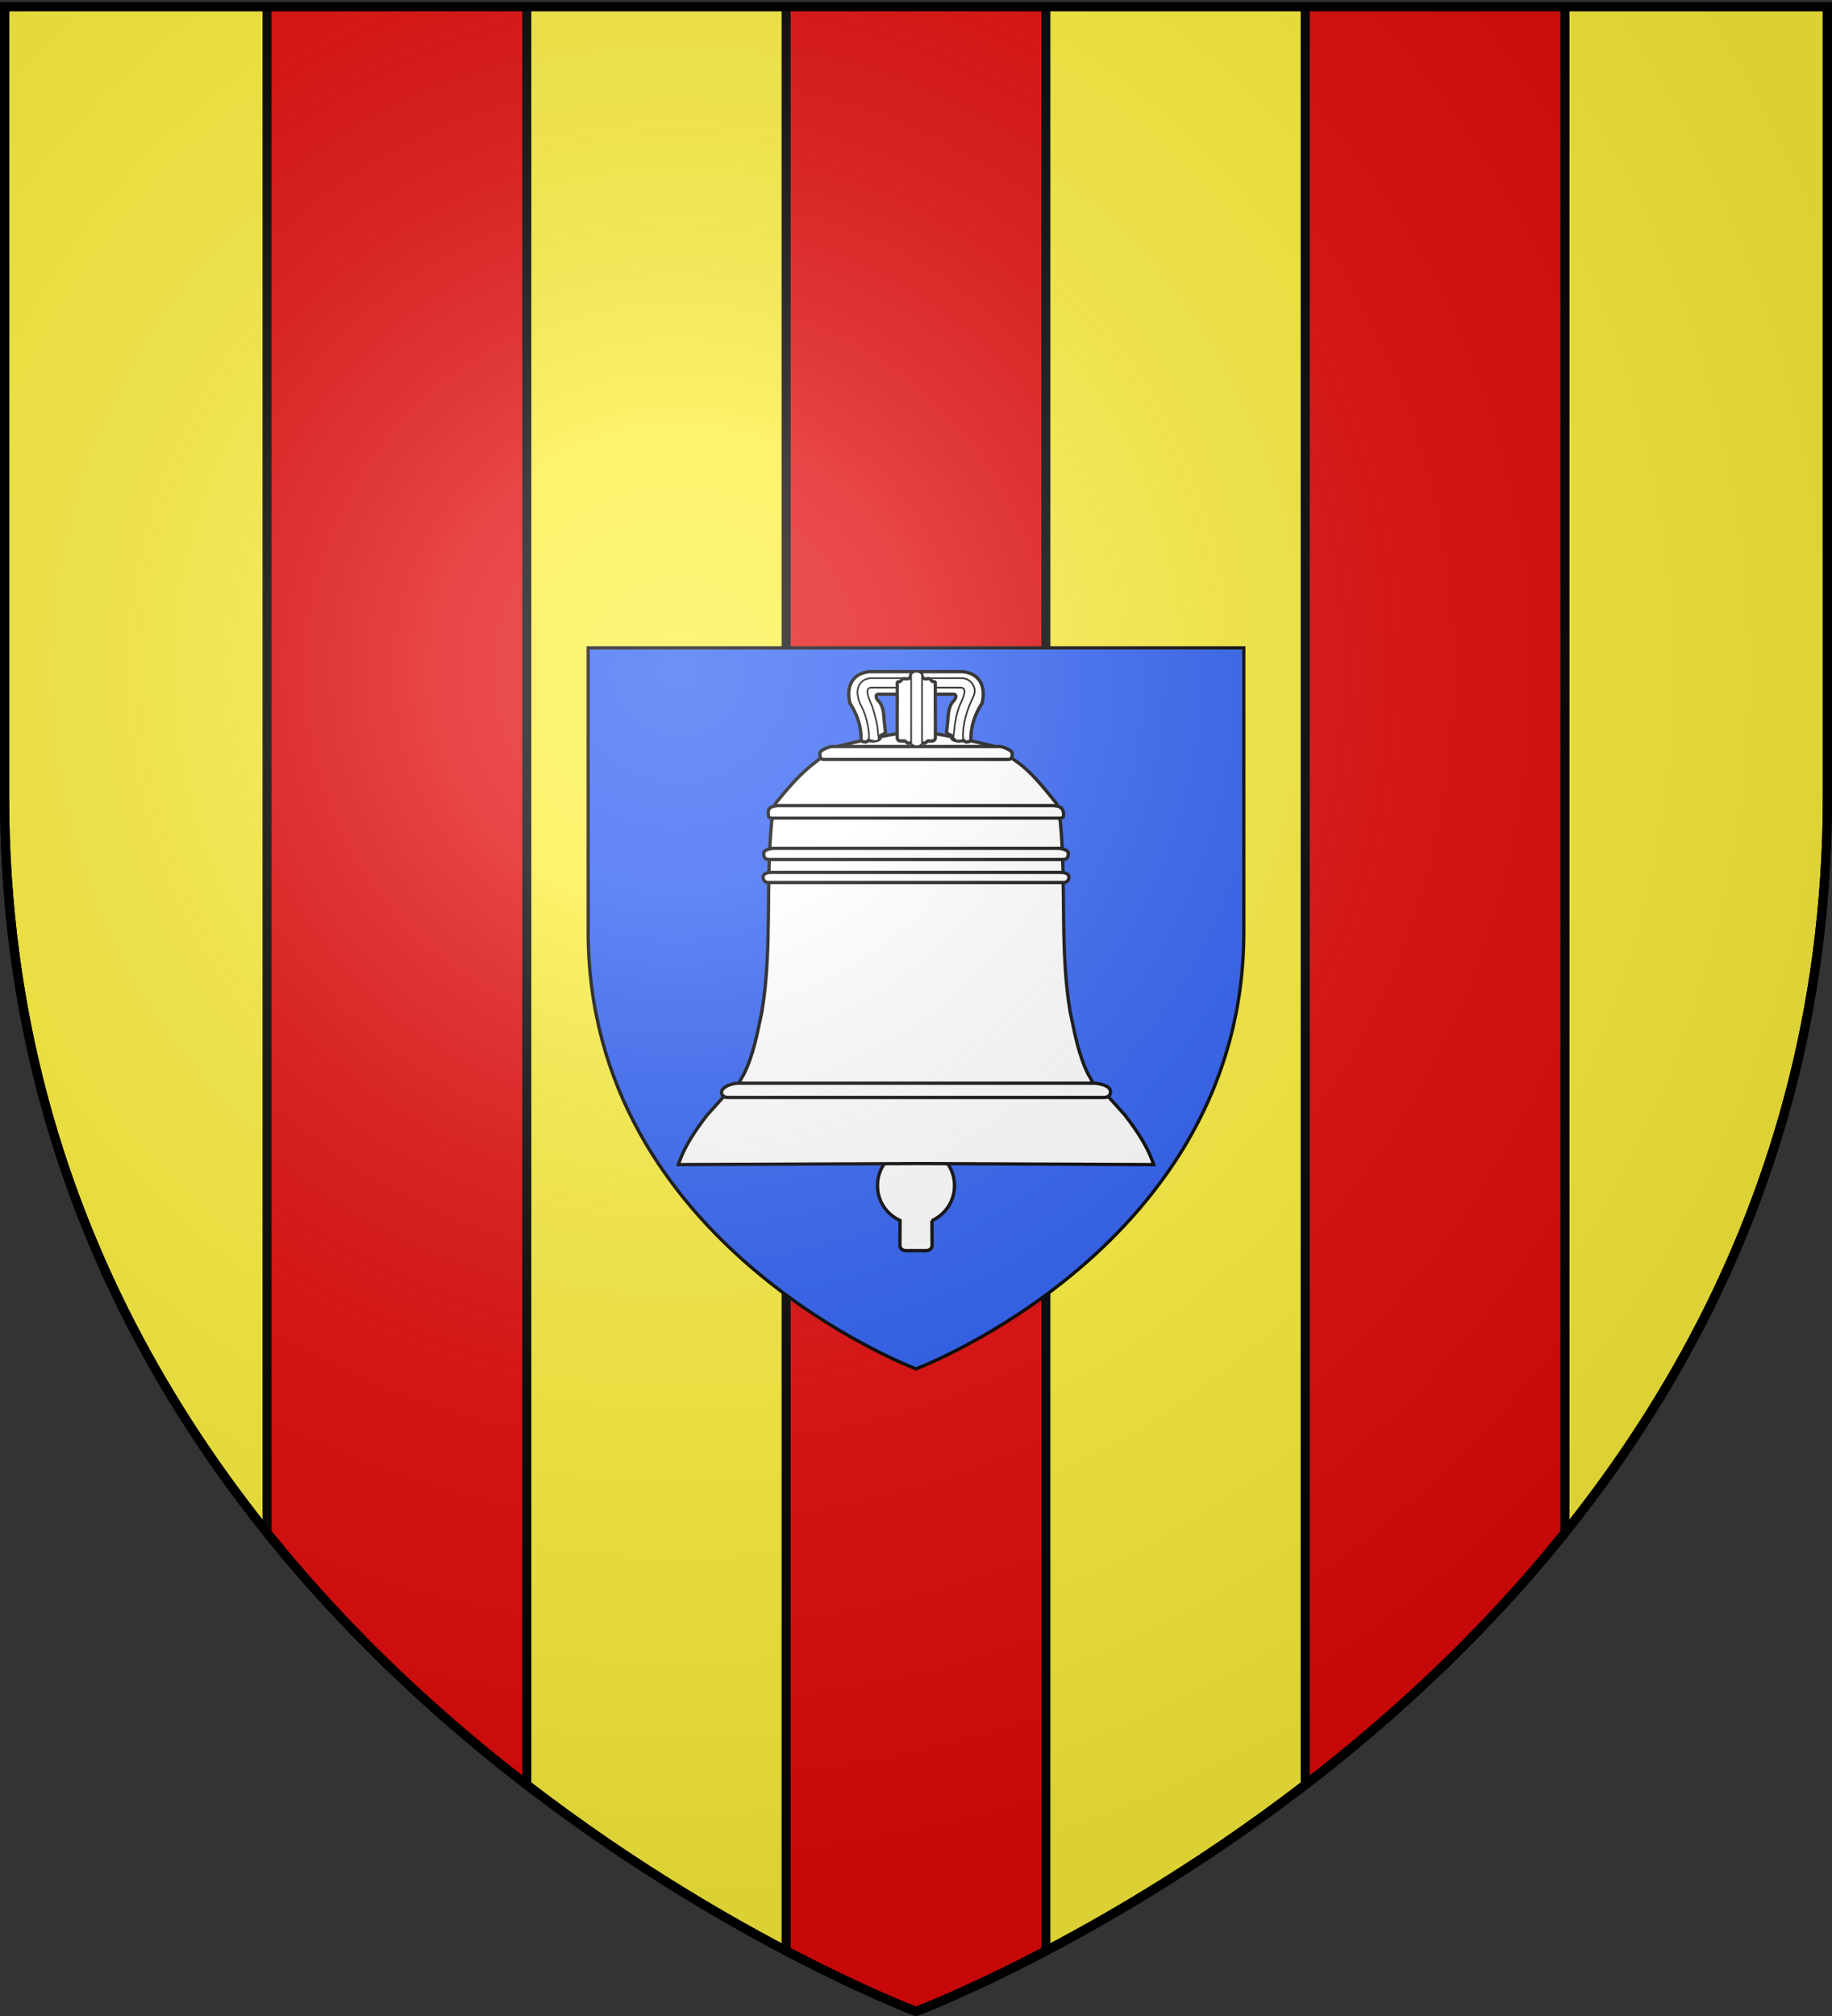 <svg xmlns="http://www.w3.org/2000/svg" xmlns:xlink="http://www.w3.org/1999/xlink" version="1" width="600" height="660"><rect width="100%" height="100%" fill="#333333" stroke="none"/><defs><linearGradient id="b"><stop offset="0" stop-color="#fff" stop-opacity=".314"/><stop offset=".19" stop-color="#fff" stop-opacity=".251"/><stop offset=".6" stop-color="#6b6b6b" stop-opacity=".125"/><stop offset="1" stop-opacity=".125"/></linearGradient><linearGradient id="a"><stop offset="0" stop-color="#fd0000"/><stop offset=".5" stop-color="#e77275" stop-opacity=".659"/><stop offset="1" stop-opacity=".323"/></linearGradient><radialGradient cx="221.445" cy="226.331" r="300" fx="221.445" fy="226.331" id="c" xlink:href="#b" gradientUnits="userSpaceOnUse" gradientTransform="matrix(1.353 0 0 1.349 -77.63 -85.747)"/></defs><path d="M300 658.5s298.5-112.32 298.5-397.772V2.176H1.5v258.552C1.5 546.18 300 658.5 300 658.5z" fill="#fcef3c" fill-rule="evenodd" stroke="#000" stroke-width="3"/><path d="M87.469 2.188V501.78c26.537 33.083 56.349 60.44 85.062 82.531V2.188H87.47zm170 0v636.468C283.153 652.146 300 658.5 300 658.5s16.857-6.329 42.531-19.813V2.188H257.47zm170 0v582.125c28.713-22.092 58.525-49.45 85.062-82.532V2.187H427.47z" style="marker:none" color="#000" fill="#e20909" stroke="#000" stroke-width="2.966" overflow="visible"/><path d="M300 448.148s107.358-40.397 107.358-143.062v-92.99H192.642v92.99C192.642 407.75 300 448.148 300 448.148z" fill="#2b5df2" fill-rule="evenodd"/><g fill="#fff" stroke="#000"><g stroke-width="3"><path d="M294.779 399.551l-.049 8.173c0 .952.869 1.718 1.948 1.718h6.644c1.08 0 1.948-.766 1.948-1.718l-.065-8.108a12.593 12.593 0 0 0 7.397-11.483c0-5.04-2.963-9.39-7.287-11.488l-.045-33.306c0-.952-.869-1.718-1.948-1.718h-6.644c-1.08 0-1.948.766-1.948 1.718l-.02 33.466c-4.326 1.903-7.312 6.27-7.312 11.328 0 5.114 3.002 9.443 7.381 11.418z" stroke-width="1.079"/><path d="M300 239.656c5.996-.068 18.125 2.873 25.345 4.596 2.767.566 3.542 2.456 5.089 3.408 5.914 3.64 9.135 7.37 15.531 15.323.918 1.458.76 4.157 1.29 5.833 2.035 20.92-.21 42.003 3.229 62.423 1.46 6.82 2.68 14.012 5.927 20.494 1.484 2.282 2.456 5.587 5.065 5.62l7 7.767c3.723 4.946 7.267 9.895 9.354 16.14l-77.83-.325-77.83.324c2.087-6.244 5.631-11.193 9.354-16.14l7-7.766c2.61-.033 3.581-3.338 5.065-5.62 3.247-6.482 4.467-13.674 5.927-20.494 3.44-20.42 1.194-41.504 3.229-62.423.53-1.676.372-4.375 1.29-5.833 6.396-7.952 9.941-11.359 15.531-15.323 1.482-1.051 2.322-2.842 5.089-3.408 7.22-1.723 19.349-4.664 25.345-4.596z" fill-rule="evenodd" stroke-width="1.079"/><path d="M241.614 354.616h116.772c1.31.049 5.55.713 5.311 2.959 0 .952-.868 1.718-1.947 1.718h-123.5c-1.079 0-1.947-.766-1.947-1.718.11-1.867 3.612-2.923 5.31-2.96zM272.6 244.406h54.8c1.078 0 4.105 1.193 4.105 2.272 0 1.079-.15 1.947-1.228 1.947h-60.554c-1.079 0-1.228-.868-1.228-1.947 0-1.08 3.027-2.272 4.106-2.272zM254.926 263.747h90.148c1.018.138 3.19.03 3.272 2.94 0 .635-.099 1.145-1.114 1.145h-94.464c-1.015 0-1.114-.51-1.114-1.145-.317-2.387 1.037-2.761 3.272-2.94zM253.208 277.724h93.584c1.08 0 3.063.664 3.063 1.49v.687c0 .825-.545 1.49-1.624 1.49H251.77c-1.08 0-1.624-.665-1.624-1.49v-.687c0-.826 1.984-1.49 3.063-1.49zM252.26 285.61h95.48c1.08 0 2.344.613 2.344 1.375v.23c0 .76-.545 1.698-1.624 1.698h-96.92c-1.08 0-1.624-.937-1.624-1.699v-.229c0-.762 1.264-1.375 2.343-1.375z" stroke-width="1.079"/></g><g fill-rule="evenodd"><path d="M300 227.265h11.954c1.813-.21 1.01 1.766.14 2.408-1.108 1.38-1.496 3.288-1.584 4.924-.034 1.225-.41 4.01-.515 5.23 1.226 1.174 2.748.92 1.775 1.987.284.546 2.415 1.084 3.763.53.9 1.015 1.647.441 2.425.201-.056-4.807 1.215-8.444 3.707-12.42 1.122-4.824-.307-9.529-6.299-10.235h-30.732c-5.993.706-7.42 5.411-6.299 10.234 2.492 3.977 3.763 7.614 3.707 12.421.778.24 1.526.814 2.425-.201 1.348.554 3.479.016 3.763-.53-.973-1.068.55-.813 1.775-1.986-.105-1.22-.48-4.006-.515-5.231-.088-1.636-.476-3.544-1.584-4.924-.87-.642-1.673-2.618.14-2.408H300z" stroke-width="1.079"/><path d="M314.753 225.116c2.28.218.596 3.509-.471 5.935-1.172 2.664-1.64 6.68-1.664 7.122-.017.59-.255 1.933-.305 2.52-.097.91-.108.96.626 1.417-.207.435 1.45.465 2.1.197.433.49.074-.188.45-.304-.295-1.463-.002-6.145 1.92-10.843.772-1.888 1.582-3.37 1.762-4.264.43-2.123-1.31-4.875-4.213-4.875h-29.916c-2.888.34-4.167 2.282-4.213 4.645-.015.74.304 2.795 1.25 4.494 2.012 3.61 2.783 9.133 2.433 10.843.375.116.13.794.564.304 1.898.55 2.673.334 2.676-.563 0-.27.077-.535-.122-1.05-.05-.588-.231-1.93-.248-2.521-.024-.45-.689-3.963-1.692-6.82-.415-1.182-3.082-6.102-.443-6.237h29.506z" stroke-width=".539"/></g><g transform="matrix(.36 0 0 .36 199.488 192.49)"><path d="M279.465 142.963c2.341-.157 3.871-2.382 6.214-2.036 2.212.946 3.079-1.463 4.633-1.902 2.222.22 5.968.7 6.486-2.236.194-17.444-.234-33.113 0-50.503-.275-.718-.221-1.172-1.462-1.068-2.473.177-2.257-3.076-4.744-2.776-2.12.416-6.166.398-5.708-2.357-.412-2.473-2.755-4.053-5.419-3.695-2.663-.358-5.006 1.222-5.419 3.695.458 2.755-3.587 2.773-5.707 2.357-2.487-.3-2.272 2.953-4.745 2.776-1.24-.104-1.187.35-1.462 1.068.234 17.39-.194 33.06 0 50.503.518 2.935 4.264 2.456 6.486 2.236 1.555.439 2.422 2.848 4.633 1.902 2.343-.346 3.873 1.879 6.214 2.036z" fill-rule="evenodd" stroke-width="3"/><rect width="9.91" height="67.726" rx="4.955" ry="3.185" x="274.789" y="76.186" stroke-width="1.5"/></g></g><path d="M300 448.148s-107.358-40.397-107.358-143.062v-92.99h214.716v92.99C407.358 407.75 300 448.148 300 448.148z" fill="none" fill-rule="evenodd" stroke="#000" stroke-width="1.079"/><g><path d="M300 658.5s298.5-112.32 298.5-397.772V2.176H1.5v258.552C1.5 546.18 300 658.5 300 658.5z" fill="url(#c)" fill-rule="evenodd"/></g><g><path d="M300 658.5S1.5 546.18 1.5 260.728V2.176h597v258.552C598.5 546.18 300 658.5 300 658.5z" fill="none" fill-rule="evenodd" stroke="#000" stroke-width="3"/></g></svg>